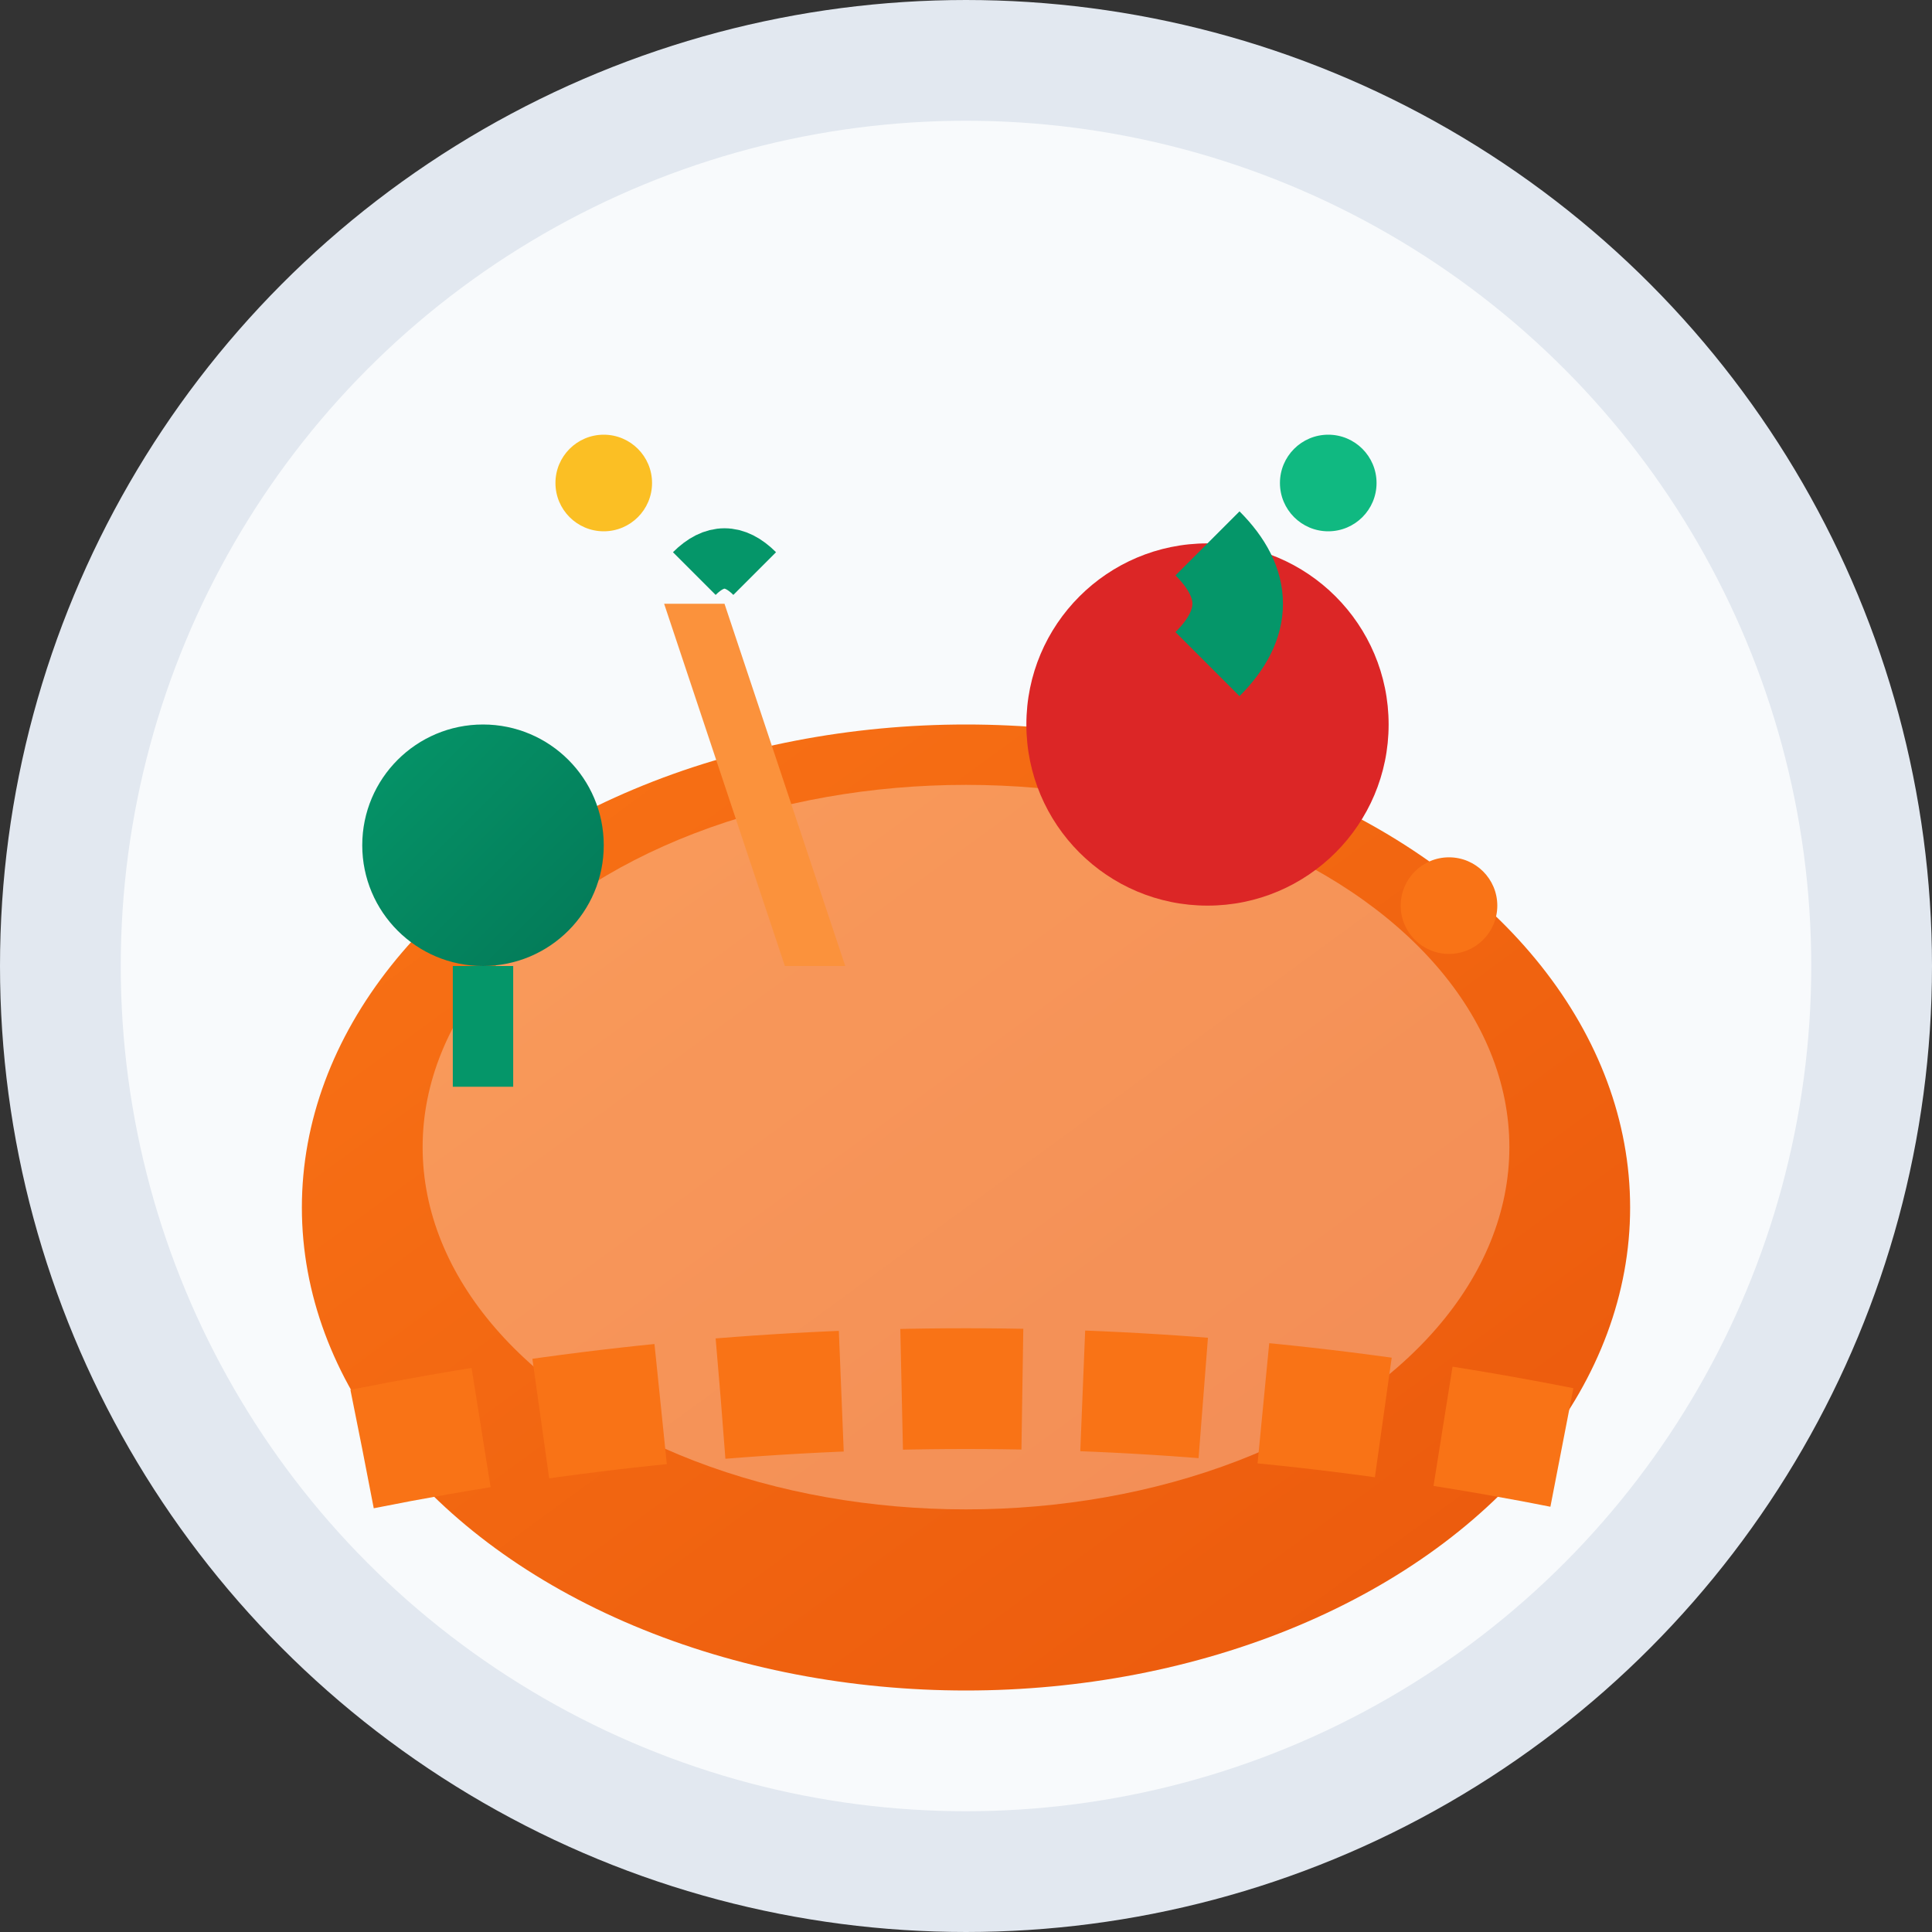 <svg xmlns="http://www.w3.org/2000/svg" viewBox="0 0 32 32" width="32" height="32">
  <rect x="0" y="0" width="32" height="32" fill="#333333" stroke="none"/>
  <defs>
    <linearGradient id="plateGradient" x1="0%" y1="0%" x2="100%" y2="100%">
      <stop offset="0%" style="stop-color:#f97316;stop-opacity:1" />
      <stop offset="100%" style="stop-color:#ea580c;stop-opacity:1" />
    </linearGradient>
    <linearGradient id="leafGradient" x1="0%" y1="0%" x2="100%" y2="100%">
      <stop offset="0%" style="stop-color:#059669;stop-opacity:1" />
      <stop offset="100%" style="stop-color:#047857;stop-opacity:1" />
    </linearGradient>
  </defs>
  
  <!-- Background circle -->
  <circle cx="16" cy="16" r="15" fill="#f8fafc" stroke="#e2e8f0" stroke-width="2"/>
  
  <!-- Plate -->
  <ellipse cx="16" cy="20" rx="11" ry="8" fill="url(#plateGradient)"/>
  <ellipse cx="16" cy="19" rx="9" ry="6" fill="#fff" opacity="0.3"/>
  
  <!-- Healthy food elements -->
  <!-- Carrot -->
  <path d="M12 10 L14 16 L13 16 L11 10 Z" fill="#fb923c"/>
  <path d="M11.5 9.5 Q12 9 12.5 9.5" stroke="#059669" stroke-width="1" fill="none"/>
  
  <!-- Leaf/Apple -->
  <circle cx="20" cy="12" r="3" fill="#dc2626"/>
  <path d="M20 9 Q21 10 20 11" stroke="#059669" stroke-width="1.5" fill="none"/>
  
  <!-- Broccoli -->
  <circle cx="8" cy="14" r="2" fill="url(#leafGradient)"/>
  <rect x="7.5" y="16" width="1" height="2" fill="#059669"/>
  
  <!-- Path/Route element -->
  <path d="M6 24 Q16 22 26 24" stroke="#f97316" stroke-width="2" fill="none" stroke-dasharray="2,1"/>
  
  <!-- Small decorative elements -->
  <circle cx="10" cy="8" r="0.8" fill="#fbbf24"/>
  <circle cx="22" cy="8" r="0.8" fill="#10b981"/>
  <circle cx="24" cy="15" r="0.8" fill="#f97316"/>
</svg>